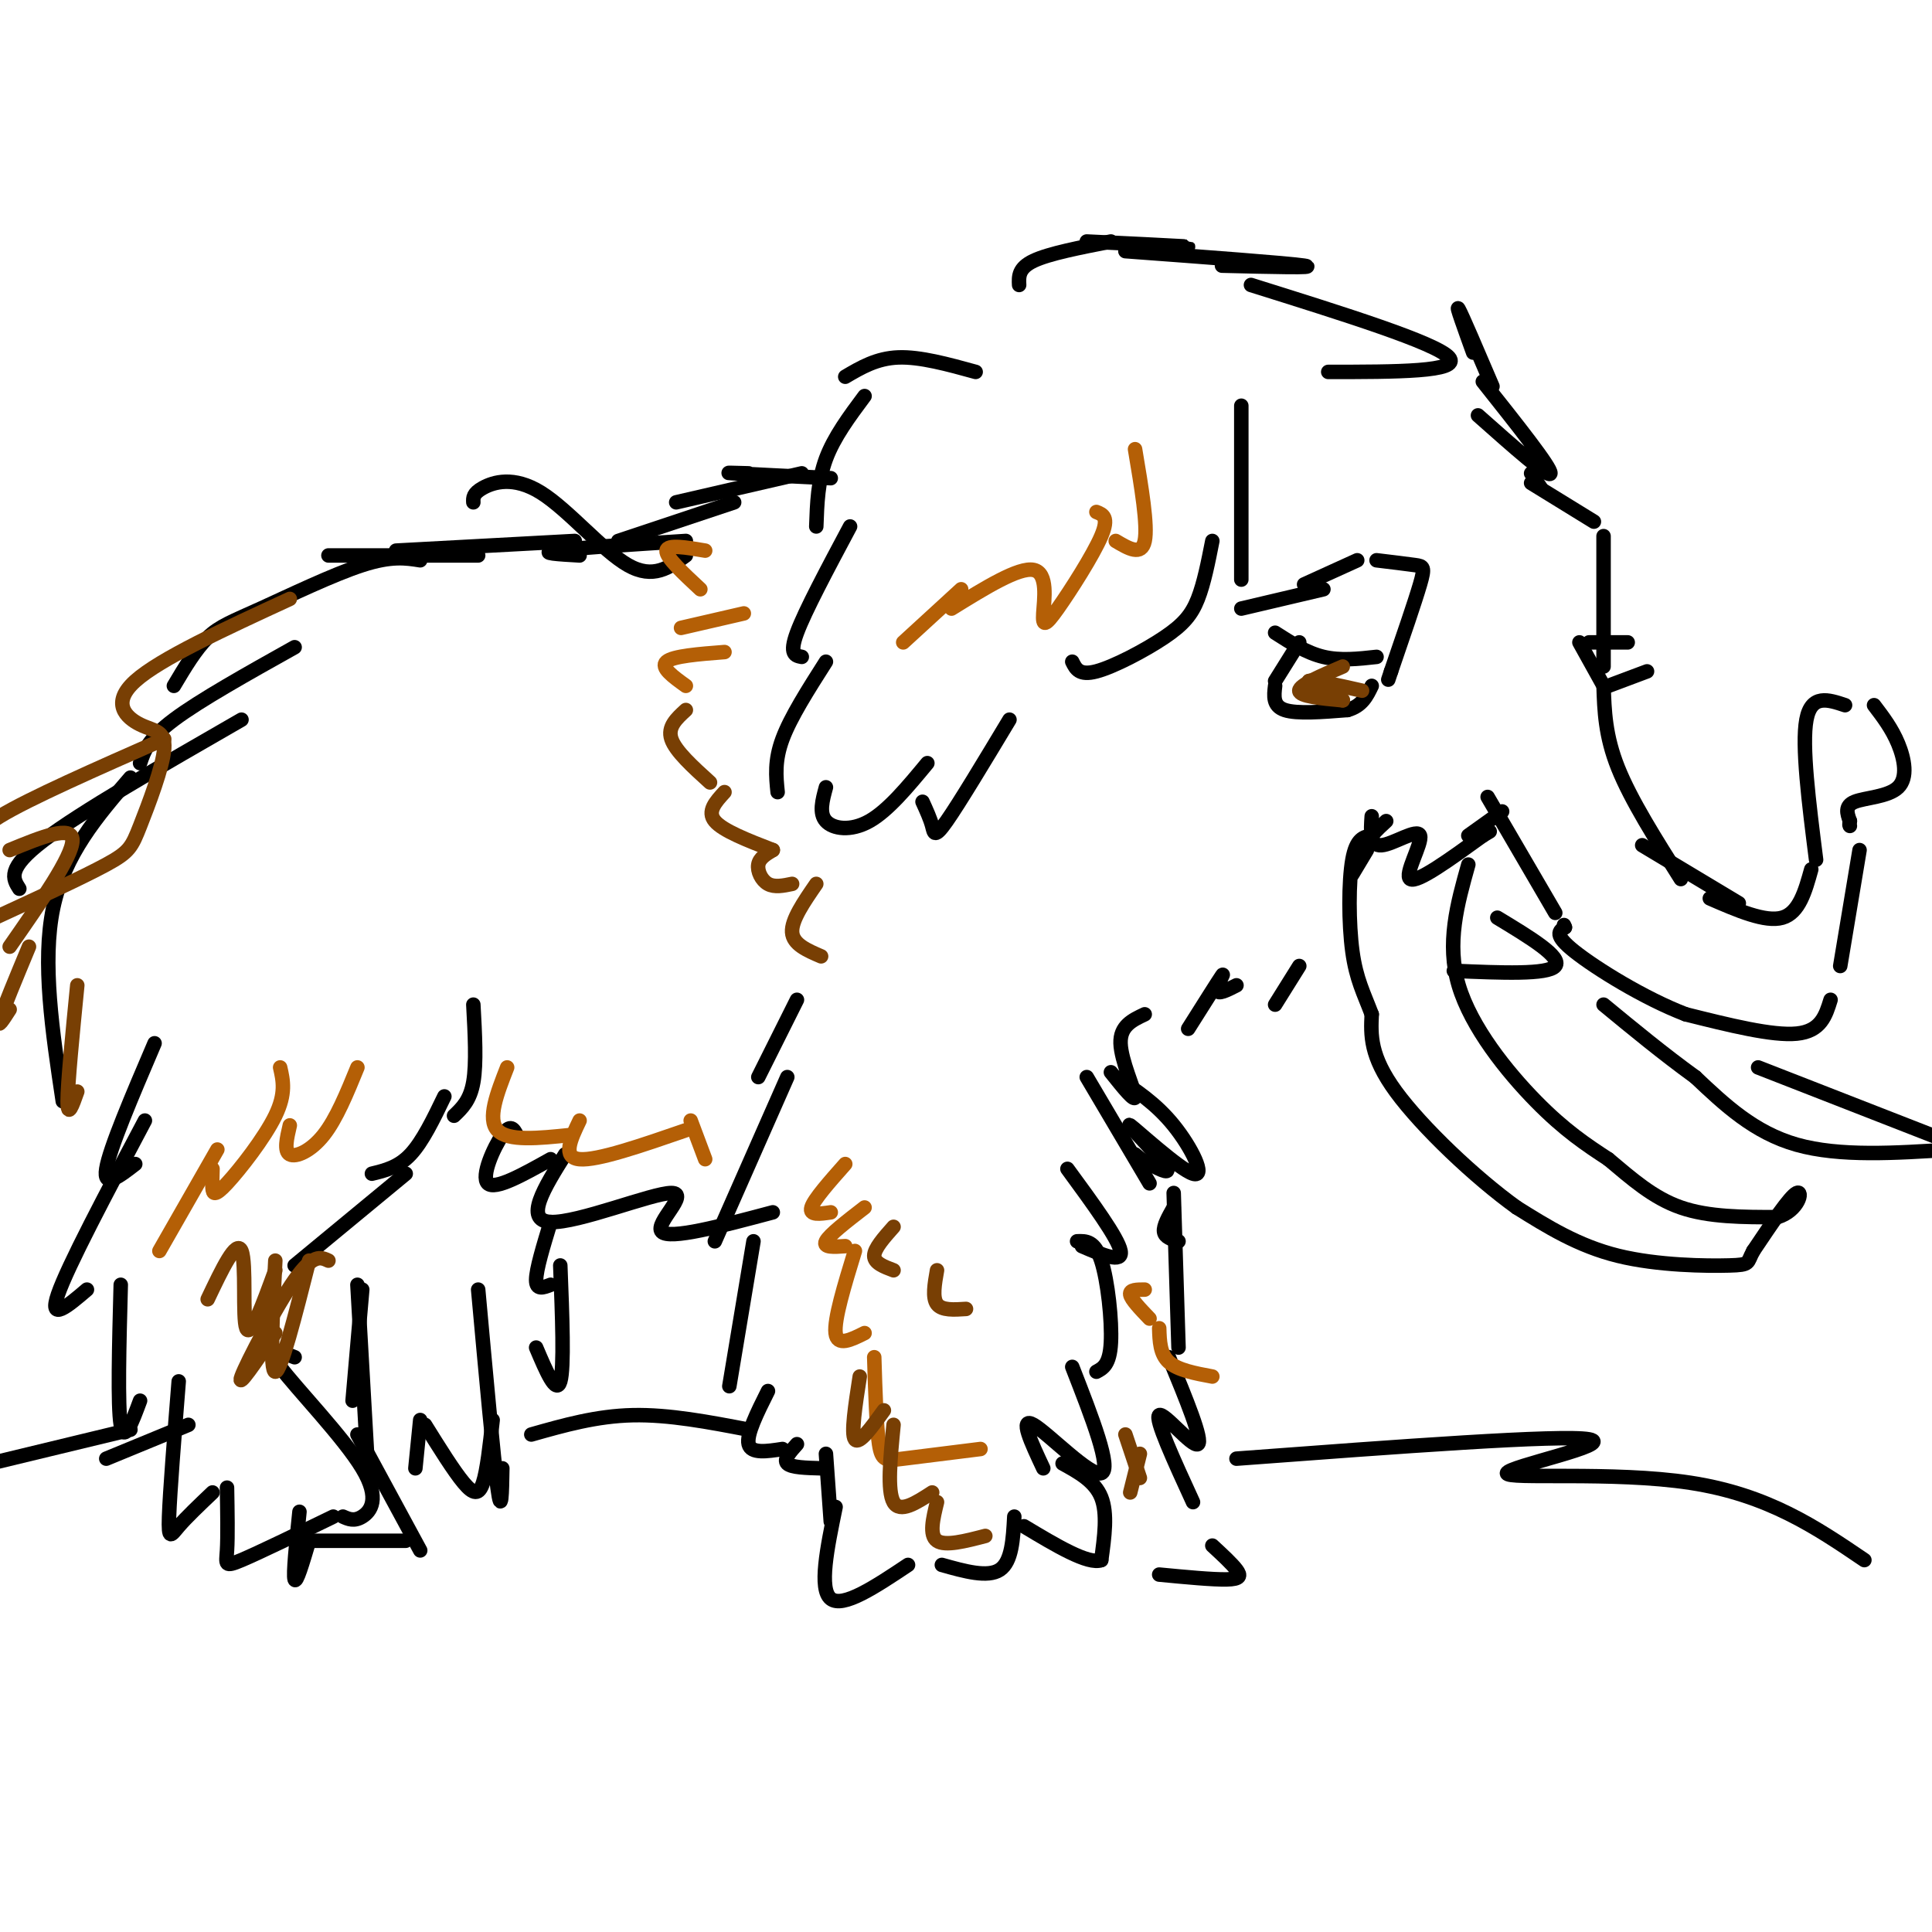 <svg viewBox='0 0 400 400' version='1.1' xmlns='http://www.w3.org/2000/svg' xmlns:xlink='http://www.w3.org/1999/xlink'><g fill='none' stroke='rgb(0,0,0)' stroke-width='3' stroke-linecap='round' stroke-linejoin='round'><path d='M211,59c-0.083,-1.750 -0.167,-3.500 3,-5c3.167,-1.500 9.583,-2.750 16,-4'/><path d='M225,50c8.667,0.417 17.333,0.833 20,1c2.667,0.167 -0.667,0.083 -4,0'/><path d='M233,52c16.833,1.250 33.667,2.500 37,3c3.333,0.500 -6.833,0.250 -17,0'/><path d='M259,59c19.167,6.000 38.333,12.000 41,15c2.667,3.000 -11.167,3.000 -25,3'/><path d='M317,98c0.000,0.000 2.000,3.000 2,3'/><path d='M257,84c0.000,0.000 0.000,36.000 0,36'/><path d='M251,112c-0.863,4.387 -1.726,8.774 -3,12c-1.274,3.226 -2.958,5.292 -7,8c-4.042,2.708 -10.440,6.060 -14,7c-3.560,0.940 -4.280,-0.530 -5,-2'/><path d='M202,77c-5.750,-1.583 -11.500,-3.167 -16,-3c-4.500,0.167 -7.750,2.083 -11,4'/><path d='M179,82c-3.167,4.250 -6.333,8.500 -8,13c-1.667,4.500 -1.833,9.250 -2,14'/><path d='M176,109c-4.667,8.750 -9.333,17.500 -11,22c-1.667,4.500 -0.333,4.750 1,5'/><path d='M171,137c-3.667,5.750 -7.333,11.500 -9,16c-1.667,4.500 -1.333,7.750 -1,11'/><path d='M171,163c-0.733,2.689 -1.467,5.378 0,7c1.467,1.622 5.133,2.178 9,0c3.867,-2.178 7.933,-7.089 12,-12'/><path d='M191,166c0.800,1.756 1.600,3.511 2,5c0.400,1.489 0.400,2.711 3,-1c2.600,-3.711 7.800,-12.356 13,-21'/><path d='M317,100c0.000,0.000 13.000,8.000 13,8'/><path d='M332,111c0.000,0.000 0.000,27.000 0,27'/><path d='M332,142c0.167,5.167 0.333,10.333 3,17c2.667,6.667 7.833,14.833 13,23'/><path d='M354,186c5.750,2.500 11.500,5.000 15,4c3.500,-1.000 4.750,-5.500 6,-10'/><path d='M376,178c-1.500,-11.833 -3.000,-23.667 -2,-29c1.000,-5.333 4.500,-4.167 8,-3'/><path d='M388,146c1.851,2.429 3.702,4.857 5,8c1.298,3.143 2.042,7.000 0,9c-2.042,2.000 -6.869,2.143 -9,3c-2.131,0.857 -1.565,2.429 -1,4'/><path d='M383,170c-0.167,0.833 -0.083,0.917 0,1'/><path d='M385,176c0.000,0.000 -4.000,24.000 -4,24'/><path d='M379,207c-1.000,3.250 -2.000,6.500 -7,7c-5.000,0.500 -14.000,-1.750 -23,-4'/><path d='M349,210c-8.600,-3.289 -18.600,-9.511 -23,-13c-4.400,-3.489 -3.200,-4.244 -2,-5'/><path d='M324,192c-0.333,-0.833 -0.167,-0.417 0,0'/><path d='M322,189c0.000,0.000 -14.000,-24.000 -14,-24'/><path d='M311,168c0.000,0.000 -7.000,5.000 -7,5'/><path d='M304,179c-2.289,8.156 -4.578,16.311 -2,25c2.578,8.689 10.022,17.911 16,24c5.978,6.089 10.489,9.044 15,12'/><path d='M333,240c4.778,4.000 9.222,8.000 15,10c5.778,2.000 12.889,2.000 20,2'/><path d='M368,252c4.400,-1.333 5.400,-5.667 4,-5c-1.400,0.667 -5.200,6.333 -9,12'/><path d='M363,259c-1.405,2.536 -0.417,2.875 -5,3c-4.583,0.125 -14.738,0.036 -23,-2c-8.262,-2.036 -14.631,-6.018 -21,-10'/><path d='M314,250c-8.600,-6.178 -19.600,-16.622 -25,-24c-5.400,-7.378 -5.200,-11.689 -5,-16'/><path d='M284,210c-1.631,-4.345 -3.208,-7.208 -4,-13c-0.792,-5.792 -0.798,-14.512 0,-19c0.798,-4.488 2.399,-4.744 4,-5'/><path d='M284,173c1.167,-1.333 2.083,-2.167 3,-3'/><path d='M310,190c6.750,4.083 13.500,8.167 12,10c-1.500,1.833 -11.250,1.417 -21,1'/><path d='M340,175c0.000,0.000 20.000,12.000 20,12'/><path d='M364,221c0.000,0.000 41.000,16.000 41,16'/><path d='M404,238c-11.583,0.750 -23.167,1.500 -32,-1c-8.833,-2.500 -14.917,-8.250 -21,-14'/><path d='M351,223c-6.667,-4.833 -12.833,-9.917 -19,-15'/><path d='M269,200c0.000,0.000 -5.000,8.000 -5,8'/><path d='M256,204c-1.956,1.000 -3.911,2.000 -4,1c-0.089,-1.000 1.689,-4.000 1,-3c-0.689,1.000 -3.844,6.000 -7,11'/><path d='M172,99c-8.583,-0.417 -17.167,-0.833 -20,-1c-2.833,-0.167 0.083,-0.083 3,0'/><path d='M166,98c0.000,0.000 -26.000,6.000 -26,6'/><path d='M152,104c0.000,0.000 -24.000,8.000 -24,8'/><path d='M142,112c-11.667,0.750 -23.333,1.500 -27,2c-3.667,0.500 0.667,0.750 5,1'/><path d='M142,115c-3.381,2.494 -6.762,4.988 -12,2c-5.238,-2.988 -12.333,-11.458 -18,-15c-5.667,-3.542 -9.905,-2.155 -12,-1c-2.095,1.155 -2.048,2.077 -2,3'/><path d='M119,112c0.000,0.000 -37.000,2.000 -37,2'/><path d='M99,115c0.000,0.000 -31.000,0.000 -31,0'/><path d='M87,116c-2.982,-0.476 -5.964,-0.952 -12,1c-6.036,1.952 -15.125,6.333 -21,9c-5.875,2.667 -8.536,3.619 -11,6c-2.464,2.381 -4.732,6.190 -7,10'/><path d='M61,134c-9.833,5.500 -19.667,11.000 -25,15c-5.333,4.000 -6.167,6.500 -7,9'/><path d='M50,149c-16.667,9.583 -33.333,19.167 -41,25c-7.667,5.833 -6.333,7.917 -5,10'/><path d='M27,161c-6.833,7.917 -13.667,15.833 -16,27c-2.333,11.167 -0.167,25.583 2,40'/><path d='M165,207c0.000,0.000 -8.000,16.000 -8,16'/><path d='M163,223c0.000,0.000 -15.000,34.000 -15,34'/><path d='M156,257c0.000,0.000 -5.000,30.000 -5,30'/><path d='M159,288c-2.250,4.500 -4.500,9.000 -4,11c0.500,2.000 3.750,1.500 7,1'/><path d='M165,299c-1.417,1.583 -2.833,3.167 -2,4c0.833,0.833 3.917,0.917 7,1'/><path d='M225,223c0.000,0.000 13.000,22.000 13,22'/><path d='M221,242c5.250,7.167 10.500,14.333 11,17c0.500,2.667 -3.750,0.833 -8,-1'/><path d='M223,257c1.822,-0.067 3.644,-0.133 5,4c1.356,4.133 2.244,12.467 2,17c-0.244,4.533 -1.622,5.267 -3,6'/><path d='M222,283c4.133,10.600 8.267,21.200 6,22c-2.267,0.800 -10.933,-8.200 -14,-10c-3.067,-1.800 -0.533,3.600 2,9'/><path d='M220,303c3.333,1.833 6.667,3.667 8,7c1.333,3.333 0.667,8.167 0,13'/><path d='M228,323c-2.667,1.000 -9.333,-3.000 -16,-7'/><path d='M210,314c-0.250,4.667 -0.500,9.333 -3,11c-2.500,1.667 -7.250,0.333 -12,-1'/><path d='M171,301c0.000,0.000 1.000,14.000 1,14'/><path d='M173,312c-1.750,8.500 -3.500,17.000 -1,19c2.500,2.000 9.250,-2.500 16,-7'/><path d='M243,250c-1.083,1.917 -2.167,3.833 -2,5c0.167,1.167 1.583,1.583 3,2'/><path d='M243,247c0.000,0.000 1.000,32.000 1,32'/><path d='M242,281c3.578,8.667 7.156,17.333 6,18c-1.156,0.667 -7.044,-6.667 -8,-6c-0.956,0.667 3.022,9.333 7,18'/><path d='M251,320c2.022,1.867 4.044,3.733 5,5c0.956,1.267 0.844,1.933 -2,2c-2.844,0.067 -8.422,-0.467 -14,-1'/><path d='M98,208c0.333,6.083 0.667,12.167 0,16c-0.667,3.833 -2.333,5.417 -4,7'/><path d='M92,227c-2.250,4.667 -4.500,9.333 -7,12c-2.500,2.667 -5.250,3.333 -8,4'/><path d='M84,243c0.000,0.000 -23.000,19.000 -23,19'/><path d='M32,216c-4.667,10.917 -9.333,21.833 -10,26c-0.667,4.167 2.667,1.583 6,-1'/><path d='M30,232c-8.000,15.083 -16.000,30.167 -18,36c-2.000,5.833 2.000,2.417 6,-1'/><path d='M25,266c-0.333,12.500 -0.667,25.000 0,29c0.667,4.000 2.333,-0.500 4,-5'/><path d='M37,286c-0.911,11.444 -1.822,22.889 -2,28c-0.178,5.111 0.378,3.889 2,2c1.622,-1.889 4.311,-4.444 7,-7'/><path d='M47,308c0.089,5.067 0.178,10.133 0,13c-0.178,2.867 -0.622,3.533 3,2c3.622,-1.533 11.311,-5.267 19,-9'/><path d='M71,314c1.167,0.518 2.333,1.036 4,0c1.667,-1.036 3.833,-3.625 0,-10c-3.833,-6.375 -13.667,-16.536 -17,-21c-3.333,-4.464 -0.167,-3.232 3,-2'/><path d='M73,290c0.000,0.000 2.000,-23.000 2,-23'/><path d='M74,266c0.000,0.000 2.000,35.000 2,35'/><path d='M74,297c0.000,0.000 13.000,24.000 13,24'/><path d='M84,319c0.000,0.000 -20.000,0.000 -20,0'/><path d='M64,319c-1.333,4.500 -2.667,9.000 -3,8c-0.333,-1.000 0.333,-7.500 1,-14'/><path d='M107,235c-0.644,-1.222 -1.289,-2.444 -3,0c-1.711,2.444 -4.489,8.556 -3,10c1.489,1.444 7.244,-1.778 13,-5'/><path d='M117,239c-4.292,6.857 -8.583,13.714 -3,14c5.583,0.286 21.042,-6.000 25,-6c3.958,-0.000 -3.583,6.286 -2,8c1.583,1.714 12.292,-1.143 23,-4'/><path d='M114,253c-1.500,4.917 -3.000,9.833 -3,12c0.000,2.167 1.500,1.583 3,1'/><path d='M116,262c0.417,10.583 0.833,21.167 0,24c-0.833,2.833 -2.917,-2.083 -5,-7'/><path d='M99,267c1.583,17.417 3.167,34.833 4,41c0.833,6.167 0.917,1.083 1,-4'/><path d='M102,294c-0.578,5.222 -1.156,10.444 -2,13c-0.844,2.556 -1.956,2.444 -4,0c-2.044,-2.444 -5.022,-7.222 -8,-12'/><path d='M87,294c0.000,0.000 -1.000,10.000 -1,10'/><path d='M270,121c0.000,0.000 11.000,-5.000 11,-5'/><path d='M285,116c3.133,0.378 6.267,0.756 8,1c1.733,0.244 2.067,0.356 1,4c-1.067,3.644 -3.533,10.822 -6,18'/><path d='M288,139c-1.000,3.000 -0.500,1.500 0,0'/><path d='M274,122c0.000,0.000 -17.000,4.000 -17,4'/><path d='M264,131c3.250,2.083 6.500,4.167 10,5c3.500,0.833 7.250,0.417 11,0'/><path d='M269,133c0.000,0.000 -5.000,8.000 -5,8'/><path d='M264,142c-0.250,2.083 -0.500,4.167 2,5c2.500,0.833 7.750,0.417 13,0'/><path d='M279,147c3.000,-0.833 4.000,-2.917 5,-5'/><path d='M329,133c0.000,0.000 8.000,0.000 8,0'/><path d='M327,133c0.000,0.000 5.000,9.000 5,9'/><path d='M333,142c0.000,0.000 8.000,-3.000 8,-3'/><path d='M309,80c-3.167,-7.417 -6.333,-14.833 -7,-16c-0.667,-1.167 1.167,3.917 3,9'/><path d='M307,79c7.083,8.917 14.167,17.833 14,19c-0.167,1.167 -7.583,-5.417 -15,-12'/><path d='M256,302c33.690,-2.518 67.381,-5.036 73,-4c5.619,1.036 -16.833,5.625 -17,7c-0.167,1.375 21.952,-0.464 38,2c16.048,2.464 26.024,9.232 36,16'/><path d='M155,296c-8.250,-1.583 -16.500,-3.167 -24,-3c-7.500,0.167 -14.250,2.083 -21,4'/><path d='M22,302c0.000,0.000 17.000,-7.000 17,-7'/><path d='M27,296c0.000,0.000 -29.000,7.000 -29,7'/><path d='M284,169c-0.208,3.083 -0.417,6.167 2,6c2.417,-0.167 7.458,-3.583 8,-2c0.542,1.583 -3.417,8.167 -2,9c1.417,0.833 8.208,-4.083 15,-9'/><path d='M307,173c2.500,-1.500 1.250,-0.750 0,0'/><path d='M283,176c0.000,0.000 -3.000,5.000 -3,5'/><path d='M237,210c-2.556,1.200 -5.111,2.400 -5,6c0.111,3.600 2.889,9.600 3,11c0.111,1.400 -2.444,-1.800 -5,-5'/><path d='M231,223c4.164,2.727 8.329,5.455 12,10c3.671,4.545 6.850,10.909 4,10c-2.850,-0.909 -11.729,-9.091 -13,-10c-1.271,-0.909 5.065,5.455 7,8c1.935,2.545 -0.533,1.273 -3,0'/><path d='M238,241c-1.000,-0.333 -2.000,-1.167 -3,-2'/></g>
<g fill='none' stroke='rgb(180,95,6)' stroke-width='3' stroke-linecap='round' stroke-linejoin='round'><path d='M235,93c1.333,7.917 2.667,15.833 2,19c-0.667,3.167 -3.333,1.583 -6,0'/><path d='M227,106c1.340,0.530 2.679,1.059 1,5c-1.679,3.941 -6.378,11.293 -9,15c-2.622,3.707 -3.167,3.767 -3,1c0.167,-2.767 1.048,-8.362 -2,-9c-3.048,-0.638 -10.024,3.681 -17,8'/><path d='M199,122c0.000,0.000 -12.000,11.000 -12,11'/><path d='M175,241c-3.250,3.667 -6.500,7.333 -7,9c-0.500,1.667 1.750,1.333 4,1'/><path d='M179,250c-3.667,2.833 -7.333,5.667 -8,7c-0.667,1.333 1.667,1.167 4,1'/><path d='M177,259c-2.167,7.083 -4.333,14.167 -4,17c0.333,2.833 3.167,1.417 6,0'/><path d='M181,281c0.222,7.222 0.444,14.444 1,18c0.556,3.556 1.444,3.444 5,3c3.556,-0.444 9.778,-1.222 16,-2'/><path d='M74,221c-2.178,5.333 -4.356,10.667 -7,14c-2.644,3.333 -5.756,4.667 -7,4c-1.244,-0.667 -0.622,-3.333 0,-6'/><path d='M58,221c0.619,2.696 1.238,5.393 -1,10c-2.238,4.607 -7.333,11.125 -10,14c-2.667,2.875 -2.905,2.107 -3,1c-0.095,-1.107 -0.048,-2.554 0,-4'/><path d='M45,238c0.000,0.000 -12.000,21.000 -12,21'/><path d='M105,221c-2.083,5.333 -4.167,10.667 -2,13c2.167,2.333 8.583,1.667 15,1'/><path d='M120,232c-1.833,3.833 -3.667,7.667 0,8c3.667,0.333 12.833,-2.833 22,-6'/><path d='M143,232c0.000,0.000 3.000,8.000 3,8'/><path d='M237,267c-1.583,0.000 -3.167,0.000 -3,1c0.167,1.000 2.083,3.000 4,5'/><path d='M240,275c0.083,2.667 0.167,5.333 2,7c1.833,1.667 5.417,2.333 9,3'/><path d='M146,114c-3.917,-0.667 -7.833,-1.333 -8,0c-0.167,1.333 3.417,4.667 7,8'/><path d='M154,127c0.000,0.000 -13.000,3.000 -13,3'/><path d='M150,135c-5.333,0.417 -10.667,0.833 -12,2c-1.333,1.167 1.333,3.083 4,5'/></g>
<g fill='none' stroke='rgb(120,63,4)' stroke-width='3' stroke-linecap='round' stroke-linejoin='round'><path d='M142,147c-1.917,1.750 -3.833,3.500 -3,6c0.833,2.500 4.417,5.750 8,9'/><path d='M150,164c-1.833,2.000 -3.667,4.000 -2,6c1.667,2.000 6.833,4.000 12,6'/><path d='M160,176c-1.378,0.822 -2.756,1.644 -3,3c-0.244,1.356 0.644,3.244 2,4c1.356,0.756 3.178,0.378 5,0'/><path d='M169,183c-2.583,3.750 -5.167,7.500 -5,10c0.167,2.500 3.083,3.750 6,5'/><path d='M185,254c-2.000,2.250 -4.000,4.500 -4,6c0.000,1.500 2.000,2.250 4,3'/><path d='M194,263c-0.500,2.833 -1.000,5.667 0,7c1.000,1.333 3.500,1.167 6,1'/><path d='M278,138c-4.500,1.917 -9.000,3.833 -9,5c0.000,1.167 4.500,1.583 9,2'/><path d='M278,145c0.333,-0.333 -3.333,-2.167 -7,-4'/><path d='M271,141c0.667,-0.333 5.833,0.833 11,2'/><path d='M68,261c-1.578,-0.733 -3.156,-1.467 -7,4c-3.844,5.467 -9.956,17.133 -11,20c-1.044,2.867 2.978,-3.067 7,-9'/><path d='M64,261c-2.917,11.500 -5.833,23.000 -7,23c-1.167,0.000 -0.583,-11.500 0,-23'/><path d='M57,263c-2.578,7.067 -5.156,14.133 -6,12c-0.844,-2.133 0.044,-13.467 -1,-16c-1.044,-2.533 -4.022,3.733 -7,10'/><path d='M60,124c-13.451,6.200 -26.902,12.400 -32,17c-5.098,4.600 -1.844,7.600 1,9c2.844,1.400 5.278,1.200 5,5c-0.278,3.800 -3.267,11.600 -5,16c-1.733,4.400 -2.209,5.400 -7,8c-4.791,2.600 -13.895,6.800 -23,11'/><path d='M34,153c-14.000,6.167 -28.000,12.333 -34,16c-6.000,3.667 -4.000,4.833 -2,6'/><path d='M2,176c6.500,-2.667 13.000,-5.333 13,-2c0.000,3.333 -6.500,12.667 -13,22'/><path d='M6,196c-2.667,6.417 -5.333,12.833 -6,15c-0.667,2.167 0.667,0.083 2,-2'/><path d='M16,204c-1.000,10.167 -2.000,20.333 -2,24c0.000,3.667 1.000,0.833 2,-2'/><path d='M178,285c-0.917,5.917 -1.833,11.833 -1,13c0.833,1.167 3.417,-2.417 6,-6'/><path d='M185,295c-0.667,6.833 -1.333,13.667 0,16c1.333,2.333 4.667,0.167 8,-2'/><path d='M194,311c-0.833,3.417 -1.667,6.833 0,8c1.667,1.167 5.833,0.083 10,-1'/><path d='M233,297c0.000,0.000 3.000,9.000 3,9'/><path d='M236,301c0.000,0.000 -2.000,8.000 -2,8'/></g>
</svg>